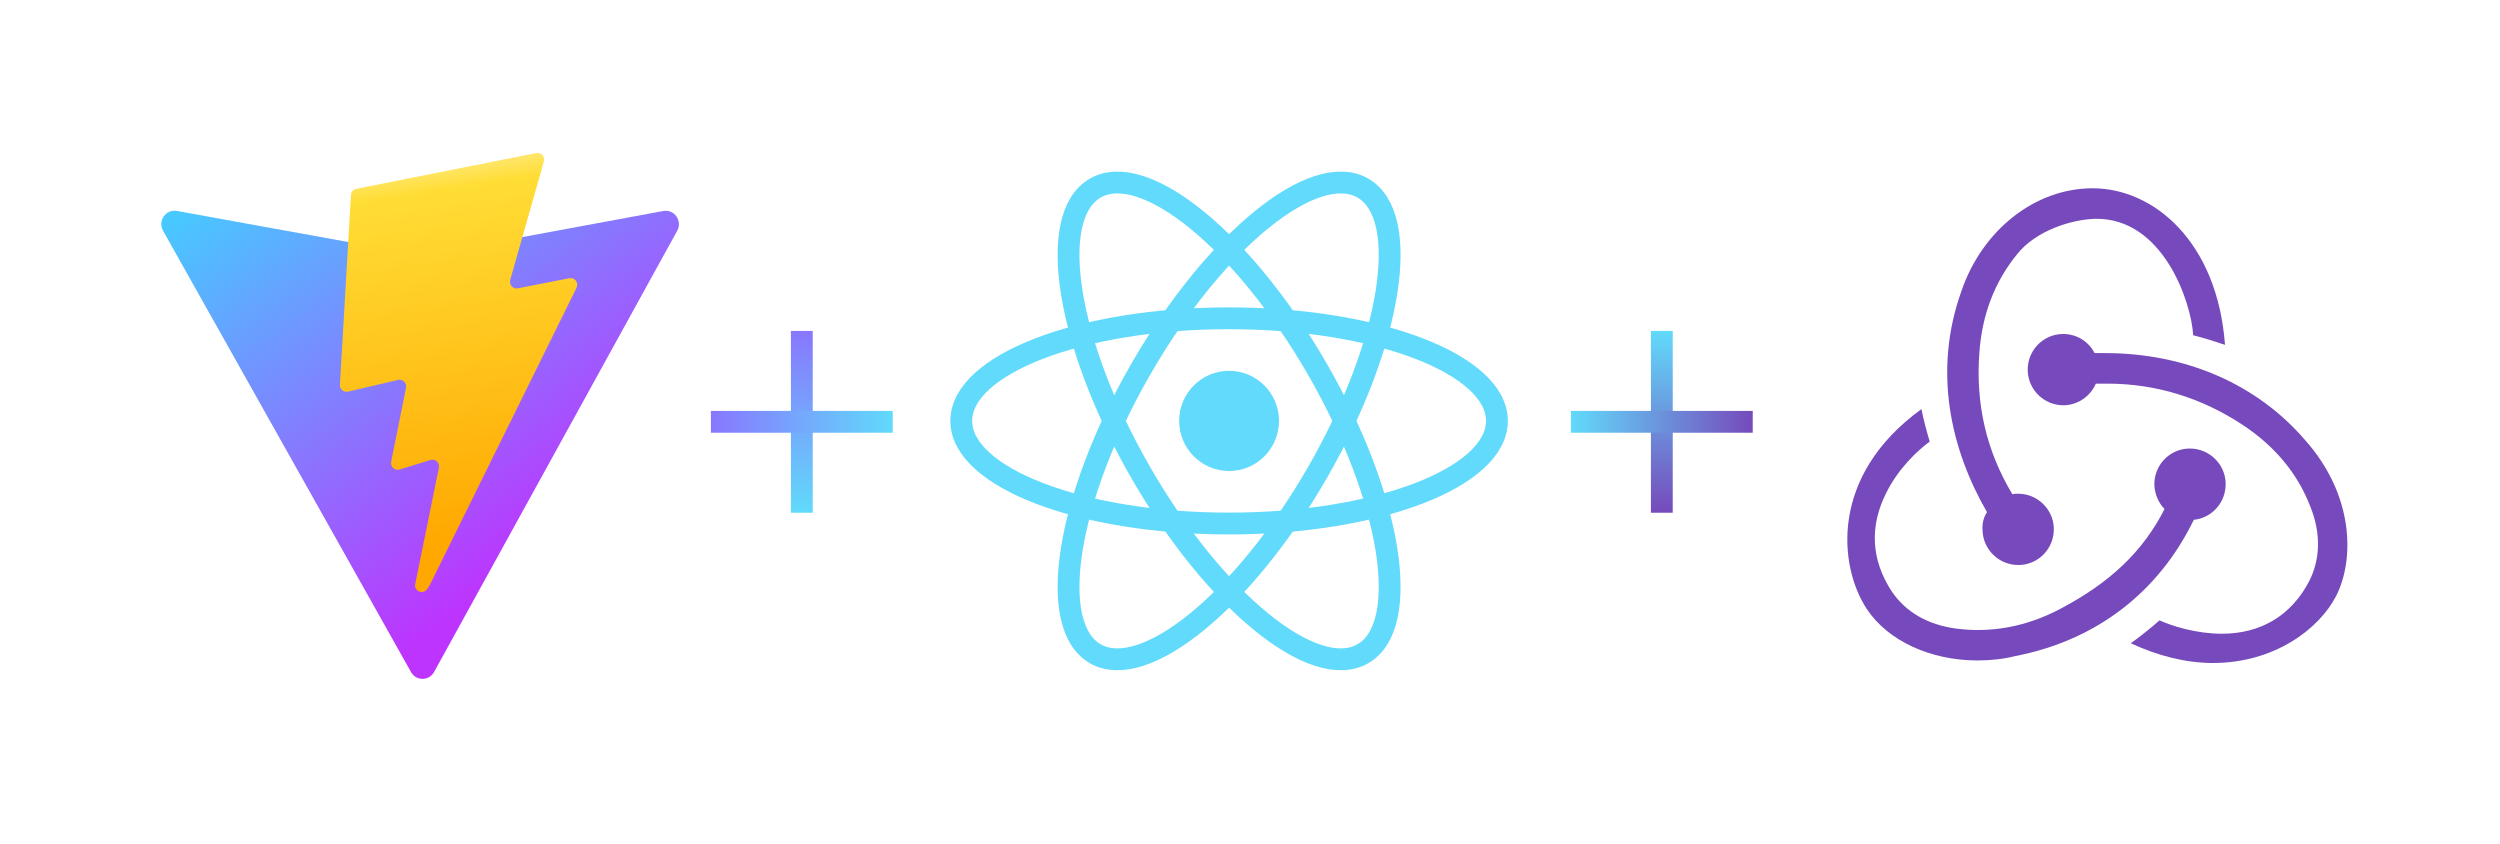 <svg width="1375" height="464" viewBox="0 0 1375 464" fill="none" xmlns="http://www.w3.org/2000/svg">
<path d="M372.471 126.907L238.736 369.6C235.974 374.611 228.881 374.64 226.078 369.654L89.691 126.93C86.638 121.496 91.216 114.914 97.284 116.015L231.162 140.3C232.016 140.455 232.89 140.454 233.745 140.296L364.823 116.05C370.87 114.931 375.47 121.462 372.471 126.907Z" fill="url(#paint0_linear)"/>
<path d="M294.936 84.161L195.968 103.842C194.341 104.165 193.137 105.564 193.038 107.243L186.951 211.59C186.807 214.048 189.031 215.955 191.395 215.402L218.949 208.949C221.527 208.345 223.857 210.649 223.327 213.281L215.141 253.963C214.59 256.701 217.123 259.042 219.757 258.23L236.776 252.982C239.415 252.17 241.95 254.517 241.391 257.258L228.382 321.16C227.568 325.157 232.807 327.337 234.992 323.91L236.451 321.621L317.096 158.291C318.446 155.556 316.118 152.438 313.158 153.017L284.796 158.573C282.13 159.094 279.863 156.575 280.615 153.929L299.126 88.803C299.879 86.152 297.604 83.631 294.936 84.161Z" fill="url(#paint1_linear)"/>
<rect x="908" y="182" width="12" height="100" fill="url(#paint2_linear)"/>
<rect x="864" y="238" width="12" height="100" transform="rotate(-90 864 238)" fill="url(#paint3_linear)"/>
<rect x="435" y="182" width="12" height="100" fill="url(#paint4_linear)"/>
<rect x="391" y="238" width="12" height="100" transform="rotate(-90 391 238)" fill="url(#paint5_linear)"/>
<path d="M1206.6 285.9C1216.75 284.85 1224.45 276.1 1224.1 265.6C1223.75 255.1 1215 246.7 1204.5 246.7H1203.8C1192.95 247.05 1184.55 256.15 1184.9 267C1185.25 272.25 1187.35 276.8 1190.5 279.95C1178.6 303.4 1160.4 320.55 1133.1 334.9C1114.55 344.7 1095.3 348.2 1076.05 345.75C1060.3 343.65 1048.05 336.65 1040.35 325.1C1029.15 307.95 1028.1 289.4 1037.55 270.85C1044.2 257.55 1054.7 247.75 1061.35 242.85C1059.95 238.3 1057.85 230.6 1056.8 225C1006.05 261.75 1011.3 311.45 1026.7 334.9C1038.25 352.4 1061.7 363.25 1087.6 363.25C1094.6 363.25 1101.6 362.55 1108.6 360.8C1153.4 352.05 1187.35 325.45 1206.6 285.9V285.9Z" fill="#764ABC"/>
<path d="M1268.2 242.5C1241.6 211.35 1202.4 194.2 1157.6 194.2H1152C1148.85 187.9 1142.2 183.7 1134.85 183.7H1134.15C1123.3 184.05 1114.9 193.15 1115.25 204C1115.6 214.5 1124.35 222.9 1134.85 222.9H1135.55C1143.25 222.55 1149.9 217.65 1152.7 211H1159C1185.6 211 1210.8 218.7 1233.55 233.75C1251.05 245.3 1263.65 260.35 1270.65 278.55C1276.6 293.25 1276.25 307.6 1269.95 319.85C1260.15 338.4 1243.7 348.55 1222 348.55C1208 348.55 1194.7 344.35 1187.7 341.2C1183.85 344.7 1176.85 350.3 1171.95 353.8C1187 360.8 1202.4 364.65 1217.1 364.65C1250.7 364.65 1275.55 346.1 1285 327.55C1295.15 307.25 1294.45 272.25 1268.2 242.5Z" fill="#764ABC"/>
<path d="M1090.4 291.85C1090.75 302.35 1099.5 310.75 1110 310.75H1110.7C1121.55 310.4 1129.95 301.3 1129.6 290.45C1129.25 279.95 1120.5 271.55 1110 271.55H1109.3C1108.6 271.55 1107.55 271.55 1106.85 271.9C1092.5 248.1 1086.55 222.2 1088.65 194.2C1090.05 173.2 1097.05 155 1109.3 139.95C1119.45 127 1139.05 120.7 1152.35 120.35C1189.45 119.65 1205.2 165.85 1206.25 184.4C1210.8 185.45 1218.5 187.9 1223.75 189.65C1219.55 132.95 1184.55 103.55 1150.95 103.55C1119.45 103.55 1090.4 126.3 1078.85 159.9C1062.75 204.7 1073.25 247.75 1092.85 281.7C1091.1 284.15 1090.05 288 1090.4 291.85V291.85Z" fill="#764ABC"/>
<g clip-path="url(#clip0)">
<path d="M676 259.049C691.162 259.049 703.452 246.715 703.452 231.5C703.452 216.285 691.162 203.951 676 203.951C660.839 203.951 648.548 216.285 648.548 231.5C648.548 246.715 660.839 259.049 676 259.049Z" fill="#61DAFB"/>
<path d="M676 287.942C757.354 287.942 823.304 262.672 823.304 231.5C823.304 200.328 757.354 175.058 676 175.058C594.646 175.058 528.696 200.328 528.696 231.5C528.696 262.672 594.646 287.942 676 287.942Z" stroke="#61DAFB" stroke-width="12"/>
<path d="M627.292 259.721C667.969 330.424 722.751 375.106 749.652 359.52C776.553 343.934 765.385 273.982 724.708 203.279C684.031 132.576 629.249 87.894 602.348 103.48C575.447 119.066 586.615 189.018 627.292 259.721Z" stroke="#61DAFB" stroke-width="12"/>
<path d="M627.292 203.279C586.615 273.982 575.447 343.934 602.348 359.52C629.249 375.106 684.031 330.424 724.708 259.721C765.385 189.018 776.553 119.066 749.652 103.48C722.751 87.894 667.969 132.576 627.292 203.279Z" stroke="#61DAFB" stroke-width="12"/>
</g>
<defs>
<linearGradient id="paint0_linear" x1="86.361" y1="107.342" x2="256.001" y2="334.354" gradientUnits="userSpaceOnUse">
<stop stop-color="#41D1FF"/>
<stop offset="1" stop-color="#BD34FE"/>
</linearGradient>
<linearGradient id="paint1_linear" x1="223.478" y1="89.504" x2="254.469" y2="298.985" gradientUnits="userSpaceOnUse">
<stop stop-color="#FFEA83"/>
<stop offset="0.083" stop-color="#FFDD35"/>
<stop offset="1" stop-color="#FFA800"/>
</linearGradient>
<linearGradient id="paint2_linear" x1="914" y1="182" x2="914" y2="282" gradientUnits="userSpaceOnUse">
<stop stop-color="#61DAFB"/>
<stop offset="1" stop-color="#764ABC"/>
</linearGradient>
<linearGradient id="paint3_linear" x1="870" y1="238" x2="870" y2="338" gradientUnits="userSpaceOnUse">
<stop stop-color="#61DAFB"/>
<stop offset="1" stop-color="#764ABC"/>
</linearGradient>
<linearGradient id="paint4_linear" x1="441" y1="182" x2="441" y2="282" gradientUnits="userSpaceOnUse">
<stop stop-color="#8877FE"/>
<stop offset="1" stop-color="#61DAFB"/>
</linearGradient>
<linearGradient id="paint5_linear" x1="397" y1="238" x2="397" y2="338" gradientUnits="userSpaceOnUse">
<stop stop-color="#8877FE"/>
<stop offset="1" stop-color="#61DAFB"/>
</linearGradient>
<clipPath id="clip0">
<rect width="308" height="275" fill="white" transform="translate(522 94)"/>
</clipPath>
</defs>
</svg>
